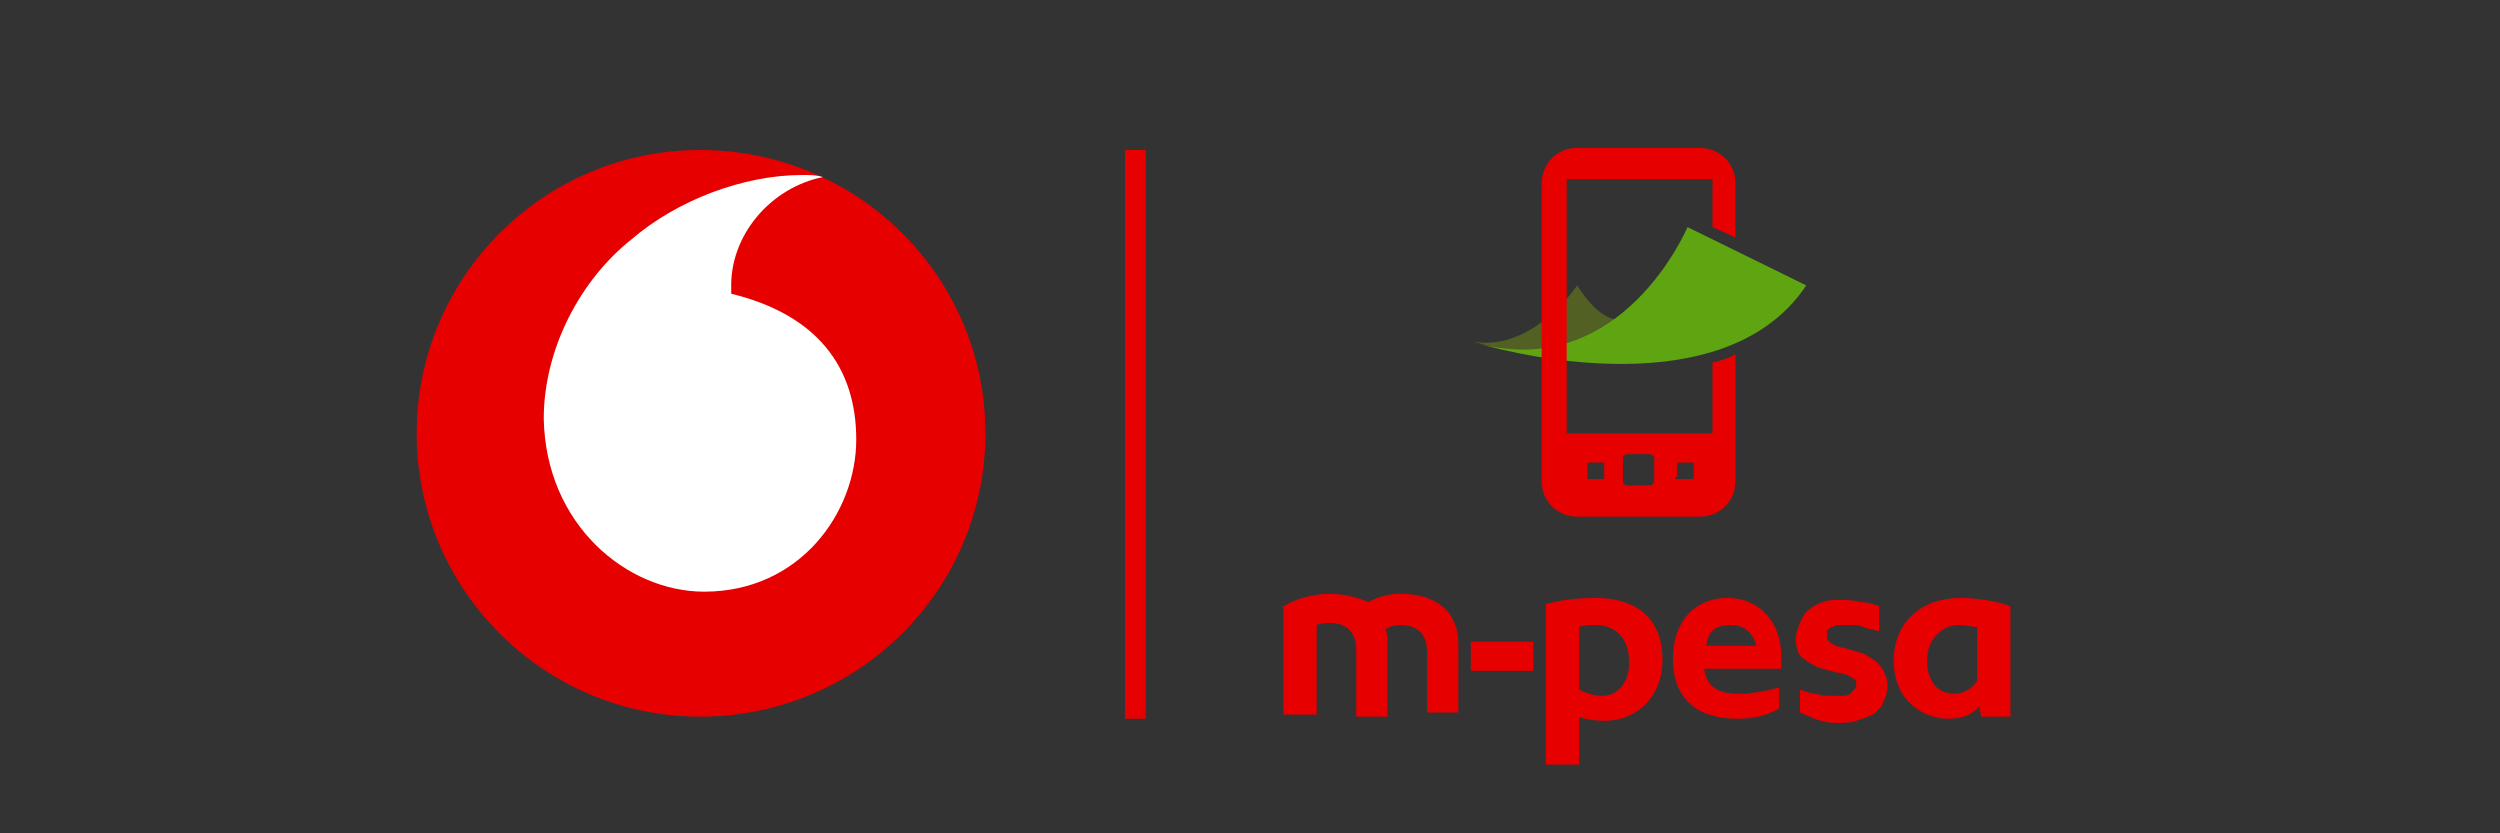 <?xml version="1.0" encoding="utf-8"?>
<!-- Generator: Adobe Illustrator 21.0.2, SVG Export Plug-In . SVG Version: 6.00 Build 0)  -->
<svg version="1.1" baseProfile="tiny" id="lofo_40X120px_xA0_Image_1_"
	 xmlns="http://www.w3.org/2000/svg" xmlns:xlink="http://www.w3.org/1999/xlink" x="0px" y="0px" viewBox="0 0 120 40"
	 xml:space="preserve">
<rect x="0" y="0" width="120" height="40" fill="#333333" stroke="none"/>
<g>
	<path fill="#E60000" d="M68.5,34.5v-3.2c0-0.8-0.4-1.3-1.3-1.3c-0.4,0-0.7,0.2-0.7,0.2s0.1,0.2,0.1,0.5v3.7h-1.5v-3.2
		c0-0.8-0.4-1.3-1.3-1.3c-0.4,0-0.6,0.1-0.6,0.1v4.3h-1.6v-5.2c0.7-0.4,2.2-1,4.1-0.2c0.3-0.2,0.9-0.4,1.5-0.4
		c1.8,0,2.8,0.9,2.8,2.4v3.3h-1.5C68.5,34.2,68.5,34.5,68.5,34.5z M76.6,28.7c1.2,0,3.2,0.4,3.2,3c0,1.6-1.1,2.9-2.8,2.9
		c-0.5,0-1-0.1-1.2-0.2v2.3h-1.6V29C74.9,28.8,75.7,28.7,76.6,28.7 M76.6,30c-0.3,0-0.6,0-0.8,0.1v3c0.2,0.1,0.6,0.3,1.1,0.3
		c0.8,0,1.3-0.7,1.3-1.6C78.2,30.4,77.3,30,76.6,30 M94.9,30.1c-0.2,0-0.5-0.1-0.9-0.1c-0.7,0-1.5,0.6-1.5,1.7
		c0,1.2,0.7,1.6,1.3,1.6c0.5,0,0.9-0.3,1.1-0.6V30.1z M95,33.9c-0.3,0.4-0.8,0.6-1.5,0.6c-1,0-2.6-0.7-2.6-2.8c0-1.8,1.3-3,3.2-3
		c0.9,0,1.9,0.2,2.4,0.4v5.3h-1.4L95,33.9z M80.3,31.6c0,1.9,1.1,2.9,3.1,2.9c0.9,0,1.5-0.2,2-0.5v-1c-0.4,0.1-1.1,0.3-2,0.3
		c-1,0-1.5-0.4-1.6-1.2h3.7c0-0.1,0-0.4,0-0.6c0-1.6-1-2.8-2.6-2.8C81.4,28.7,80.3,29.8,80.3,31.6 M81.9,31c0.1-0.7,0.4-1,1.2-1
		c0.7,0,1.1,0.5,1.2,1H81.9z M73.6,30.8h-3v1.4h3V30.8z M89.1,32.8c0,0.1,0,0.2-0.1,0.3s-0.1,0.1-0.2,0.2c-0.1,0.1-0.3,0.1-0.4,0.1
		c-0.2,0-0.3,0-0.5,0s-0.5,0-0.7-0.1c-0.3,0-0.5-0.1-0.8-0.2v1.1c0.2,0.1,0.5,0.2,0.7,0.3c0.3,0.1,0.6,0.2,1,0.2s0.7,0,1-0.1
		s0.6-0.2,0.8-0.3c0.2-0.2,0.4-0.3,0.5-0.6c0.1-0.2,0.2-0.5,0.2-0.8s-0.1-0.5-0.2-0.7s-0.2-0.3-0.4-0.5c-0.2-0.1-0.3-0.2-0.5-0.3
		c-0.2-0.1-0.4-0.1-0.6-0.2c-0.1,0-0.3-0.1-0.4-0.1S88.2,31,88.1,31c-0.1-0.1-0.2-0.1-0.3-0.2c-0.1-0.1-0.1-0.2-0.1-0.3
		c0-0.1,0-0.1,0-0.2s0.1-0.1,0.2-0.2c0.1,0,0.2-0.1,0.3-0.1c0.1,0,0.3,0,0.4,0s0.3,0,0.4,0s0.3,0,0.4,0.1c0.1,0,0.3,0.1,0.4,0.1
		s0.3,0.1,0.4,0.1v-1.2c-0.3-0.1-0.5-0.2-0.9-0.2c-0.3-0.1-0.6-0.1-1-0.1c-0.3,0-0.6,0-0.8,0.1c-0.3,0.1-0.5,0.2-0.7,0.4
		c-0.2,0.1-0.3,0.4-0.4,0.6s-0.2,0.5-0.2,0.8s0.1,0.5,0.1,0.6c0.1,0.2,0.2,0.3,0.4,0.4c0.1,0.1,0.3,0.2,0.5,0.3
		c0.2,0.1,0.4,0.1,0.6,0.2c0.2,0,0.3,0.1,0.5,0.1c0.1,0,0.3,0.1,0.4,0.1c0.1,0.1,0.2,0.1,0.3,0.2C89.1,32.6,89.1,32.7,89.1,32.8"/>
	<path fill="#526123" d="M70.7,16.4c2.9,0.5,5-2.7,5-2.7c2.1,3.3,3.6,0.7,3.6,0.7s-1.5,2.6-6.6,2.5L70.7,16.4z"/>
	<path fill="#5FA511" d="M81,10.9c0,0-3.1,7.4-10,5.6c0,0,11.5,3.5,15.7-2.8L81,10.9z"/>
	<path fill="#E60000" d="M83.3,17v6.1c0,0.9-0.7,1.7-1.7,1.7h-5.9c-0.9,0-1.7-0.7-1.7-1.7V8.8c0-0.9,0.7-1.7,1.7-1.7h5.9
		c0.9,0,1.7,0.7,1.7,1.7v2.6l-1.1-0.5V8.6h-7v12.2h7v-3.4C82.6,17.3,83,17.2,83.3,17 M76.2,22.9c0,0.1,0,0.1,0.1,0.1h0.6
		c0.1,0,0.1,0,0.1-0.1v-0.6c0-0.1,0-0.1-0.1-0.1h-0.6c-0.1,0-0.1,0-0.1,0.1V22.9z M80.4,22.9c0,0.1,0,0.1,0.1,0.1h0.7
		c0.1,0,0.1,0,0.1-0.1v-0.6c0-0.1,0-0.1-0.1-0.1h-0.6c-0.1,0-0.1,0-0.1,0.1v0.6H80.4z M78.1,21.8c-0.1,0-0.2,0.1-0.2,0.2v1.1
		c0,0.1,0.1,0.2,0.2,0.2h1.1c0.1,0,0.2-0.1,0.2-0.2V22c0-0.1-0.1-0.2-0.2-0.2H78.1z"/>
	<g>
		<path fill="#E60000" d="M47.3,20.8c0,7.5-6.1,13.6-13.7,13.6c-7.5,0-13.6-6.1-13.6-13.6S26.1,7.2,33.6,7.2
			C41.2,7.2,47.3,13.3,47.3,20.8"/>
		<path fill="#FFFFFF" d="M33.8,28.4c-3.7,0-7.6-3.2-7.7-8.3c0-3.4,1.8-6.7,4.2-8.6c2.2-1.9,5.4-3.1,8.2-3.1c0.4,0,0.7,0,1,0.1
			C37,9,35,11.3,35.1,13.9c0,0.1,0,0.2,0,0.2c4.1,1,6,3.5,6,7C41.1,24.6,38.4,28.4,33.8,28.4"/>
	</g>
	<line fill="#E60000" stroke="#E60000" stroke-miterlimit="10" x1="54.5" y1="7.2" x2="54.5" y2="34.5"/>
</g>
</svg>
